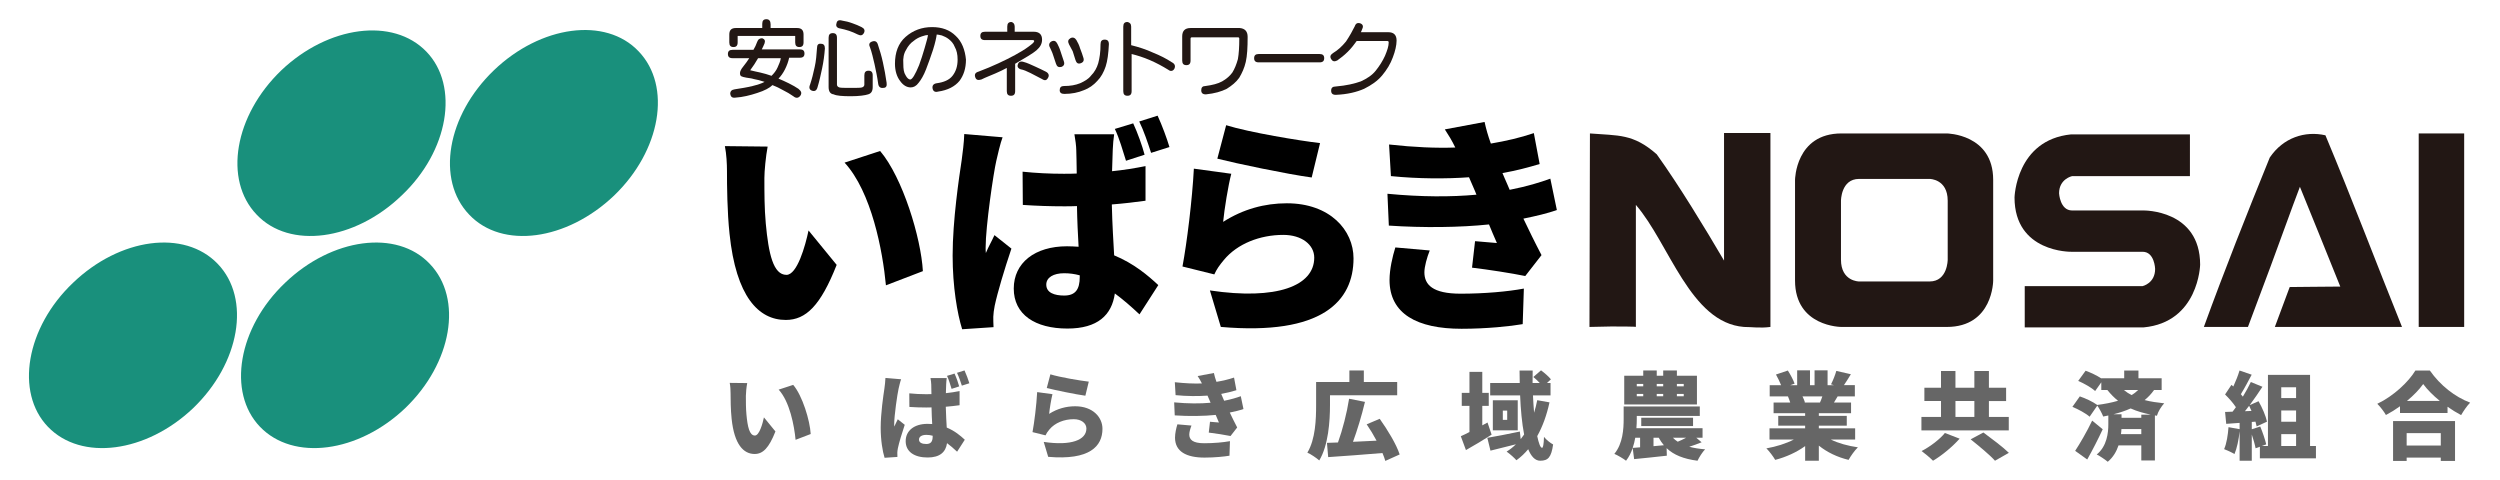 <?xml version="1.0" encoding="utf-8"?>
<!-- Generator: Adobe Illustrator 16.0.3, SVG Export Plug-In . SVG Version: 6.00 Build 0)  -->
<!DOCTYPE svg PUBLIC "-//W3C//DTD SVG 1.1//EN" "http://www.w3.org/Graphics/SVG/1.1/DTD/svg11.dtd">
<svg version="1.1" id="レイヤー_1" xmlns="http://www.w3.org/2000/svg" xmlns:xlink="http://www.w3.org/1999/xlink" x="0px"
	 y="0px" width="781px" height="150px" viewBox="0 0 781 150" enable-background="new 0 0 781 150" xml:space="preserve">
<g id="ol">
	<g>
		<path fill="#19907C" d="M191.816,61.119c14.642-14.062,18.12-34.212,7.683-45.084c-10.292-10.872-30.587-8.118-45.229,5.943
			s-18.121,34.212-7.684,45.084C156.878,77.935,177.029,75.181,191.816,61.119"/>
		<path fill="#19907C" d="M125.421,61.119c14.787-13.917,18.121-34.212,7.828-44.939c-10.438-10.872-30.732-8.117-45.374,5.799
			C73.234,36.04,69.754,56.19,80.193,67.063C90.485,77.935,110.78,75.181,125.421,61.119"/>
		<path fill="#19907C" d="M126.581,127.514c14.642-14.062,18.121-34.212,7.684-45.084c-10.292-10.872-30.588-8.118-45.229,5.943
			c-14.642,13.917-18.121,34.212-7.828,44.938C91.645,144.186,111.94,141.431,126.581,127.514"/>
		<path fill="#19907C" d="M60.332,127.514c14.642-14.062,18.121-34.212,7.684-45.084s-30.588-8.118-45.229,5.943
			c-14.642,13.917-18.121,34.212-7.829,44.938C25.396,144.186,45.691,141.431,60.332,127.514"/>
	</g>
	<g>
		<path fill="#221714" d="M726.463,42.267c8.264,19.715,15.803,39.721,23.922,59.87h-39.723l4.641-12.466
			c4.781,0,9.277-0.146,15.799-0.146c-3.912-9.713-8.697-21.601-12.611-31.168l-2.174,5.799
			c-4.639,12.757-9.277,25.369-14.061,37.98h-13.771c6.377-17.541,13.334-35.082,20.584-52.911
			C713.271,42.991,720.084,40.816,726.463,42.267"/>
		<path fill="#221714" d="M553.084,41.687v60.45c-3.188,0.436-5.941,0-8.262,0c-16.816-1.304-23.34-26.094-33.775-38.126v4.64
			v33.486c0,0,0.869-0.145-7.686-0.145l-6.813,0.145l0.146-60.45c8.842,0.725,13.48,0,20.873,6.523
			c6.959,9.713,15.076,23.05,21.021,33.197v-5.219V41.541h14.494V41.687z"/>
		<path fill="#221714" d="M632.527,102.282h37.109c17.252-1.595,17.688-19.57,17.688-19.57c0-17.251-17.688-16.961-17.688-16.961
			h-22.324c-3.768,0-4.059-5.363-4.059-5.363c0-4.495,4.059-5.364,4.059-5.364h36.822V41.977h-37.111
			c-17.25,1.739-17.686,19.715-17.686,19.715c0,17.251,17.686,16.961,17.686,16.961h22.324c3.768,0,3.914,5.363,3.914,5.363
			c0,4.495-3.914,5.365-3.914,5.365h-36.82V102.282z"/>
		<path fill="#221714" d="M608.172,41.687c0,0,14.496,0.145,14.496,14.496v31.458c0,0,0,14.496-14.496,14.496h-32.906
			c0,0-14.498,0-14.498-14.496V56.183c0,0,0.146-14.496,14.498-14.496H608.172z M580.773,55.893c-5.654,0-5.654,6.814-5.654,6.814
			v18.411c0,6.813,5.654,6.813,5.654,6.813h22.035c5.654,0,5.654-6.813,5.654-6.813V62.707c0-6.814-5.654-6.814-5.654-6.814H580.773
			L580.773,55.893z"/>
		<rect x="755.604" y="41.687" fill="#221714" width="14.205" height="60.45"/>
	</g>
	<g>
		<path fill="#221714" d="M236.823,18.176h7.104c-0.146,1.016-0.58,1.886-1.015,2.899c-0.436,1.016-1.16,1.886-1.885,2.609
			c-1.16-0.434-2.319-0.724-3.479-1.014s-2.174-0.436-3.188-0.726C235.228,20.785,236.098,19.481,236.823,18.176 M236.533,13.103
			c-0.29,0.87-0.725,1.74-1.159,2.464h-6.523c-1.016,0-1.45,0.436-1.45,1.306s0.435,1.304,1.45,1.304h5.219
			c-0.58,0.87-1.16,1.74-1.885,2.61c-0.725,0.869-1.015,1.595-1.015,2.029c0,0.58,0.145,0.869,0.435,1.015
			c0.29,0.145,0.725,0.29,1.595,0.435c0.725,0.146,1.45,0.146,2.319,0.436c0.869,0.145,2.029,0.435,3.334,0.87
			c-0.725,0.435-2.029,0.87-3.769,1.304c-1.74,0.435-3.624,0.725-5.509,1.015c-1.015,0.146-1.45,0.58-1.45,1.45
			c0.146,0.869,0.58,1.305,1.595,1.159c2.319-0.145,4.64-0.725,6.813-1.449c2.319-0.725,3.914-1.595,4.784-2.465
			c1.159,0.435,2.319,1.015,3.334,1.595c1.16,0.58,2.175,1.16,3.189,1.885c0.87,0.725,1.595,0.58,2.175-0.146
			c0.579-0.869,0.29-1.449-0.58-2.174c-0.87-0.58-1.885-1.16-3.045-1.739c-1.159-0.58-2.174-1.015-3.188-1.45
			c0.725-0.725,1.449-1.739,2.029-2.899c0.58-1.159,1.015-2.319,1.305-3.624h3.334c1.015,0,1.449-0.435,1.449-1.305
			s-0.435-1.305-1.449-1.305h-11.888c0.29-0.579,0.58-1.159,0.87-1.885c0.29-0.87,0-1.305-0.725-1.594
			C237.403,11.943,236.823,12.232,236.533,13.103 M239.432,6c-0.87,0-1.305,0.434-1.305,1.449v1.305h-8.263
			c-1.45,0-2.03,0.725-2.03,2.029v2.464c0,1.016,0.436,1.45,1.305,1.45c0.87,0,1.305-0.435,1.305-1.45v-2.028h17.977v2.028
			c0,1.016,0.435,1.45,1.305,1.45c0.869,0,1.304-0.435,1.304-1.45v-2.464c0-1.45-0.724-2.029-2.029-2.029h-8.263v-1.16
			C240.737,6.579,240.302,6,239.432,6"/>
		<path fill="#221714" d="M269.15,8.464c0.87,0.436,1.16,1.015,0.725,1.885c-0.435,0.725-1.015,0.87-1.885,0.435
			c-0.869-0.435-1.884-0.87-2.754-1.16c-1.015-0.29-1.884-0.579-2.754-0.724c-1.015-0.146-1.45-0.726-1.16-1.596
			c0.146-0.87,0.725-1.159,1.74-0.87c1.015,0.146,2.174,0.436,3.333,0.87C267.265,7.594,268.28,8.029,269.15,8.464 M258.858,27.164
			V11.799c0-1.016,0.435-1.45,1.305-1.45c0.869,0,1.305,0.435,1.305,1.45V26.44c0,0.434,0.29,0.724,0.725,0.868
			c0.435,0.146,1.595,0.146,3.624,0.146c1.884,0,3.044,0,3.479-0.146c0.436-0.145,0.726-0.435,0.726-0.868v-2.899
			c0-1.016,0.435-1.45,1.305-1.45c0.869,0,1.305,0.435,1.305,1.45v3.623c0,1.305-0.436,2.03-1.45,2.319
			c-0.869,0.29-2.754,0.58-5.363,0.58s-4.494-0.146-5.364-0.58C259.292,29.339,258.858,28.469,258.858,27.164 M257.698,15.132
			c-0.145,2.03-0.435,4.204-0.87,6.233c-0.435,2.03-0.869,4.06-1.449,5.943c-0.29,1.016-0.87,1.306-1.74,1.016
			c-0.725-0.29-1.015-0.87-0.579-1.884c0.579-1.74,1.015-3.479,1.449-5.51c0.435-1.885,0.58-3.914,0.725-5.943
			c0-1.015,0.436-1.45,1.305-1.305C257.263,13.683,257.698,14.117,257.698,15.132 M271.759,14.697
			c-0.435-0.87-0.145-1.45,0.725-1.74c0.87-0.29,1.45,0,1.74,0.87c0.58,1.739,1.159,3.625,1.595,5.654
			c0.435,2.029,0.869,4.203,1.159,6.379c0.146,1.014-0.145,1.594-1.015,1.594c-0.87,0.145-1.449-0.29-1.595-1.159
			c-0.29-2.175-0.725-4.204-1.159-6.233C272.774,18.176,272.339,16.292,271.759,14.697"/>
		<path fill="#221714" d="M283.067,15.566c0.579-1.159,1.449-2.174,2.319-2.754c0.87-0.724,1.739-1.159,2.609-1.449
			s1.449-0.435,1.885-0.435c0,0.58-0.436,2.028-1.015,4.059c-0.58,2.029-1.16,3.769-1.74,5.364c-0.58,1.449-1.159,2.609-1.595,3.333
			c-0.435,0.726-0.869,1.16-1.159,1.16c-0.436,0-1.015-0.435-1.45-1.304c-0.58-0.87-0.725-2.03-0.725-3.625
			C282.052,18.176,282.341,16.727,283.067,15.566 M298.578,11.219c-1.885-1.886-4.349-2.755-7.393-2.755
			c-3.189,0-5.944,1.015-8.264,3.045c-2.319,2.028-3.334,4.928-3.334,8.407c0,2.175,0.58,4.059,1.595,5.364
			c1.015,1.448,2.175,2.028,3.334,2.028c0.87,0,1.74-0.435,2.465-1.448c0.725-0.87,1.595-2.319,2.319-4.205
			c0.725-1.884,1.45-3.913,2.175-6.089c0.725-2.319,1.015-3.768,1.159-4.783c0.436,0,0.87,0.146,1.595,0.29
			c0.725,0.29,1.449,0.58,2.175,1.159c0.725,0.58,1.449,1.305,1.884,2.465c0.58,1.015,0.87,2.319,0.87,3.914
			c0,2.175-0.58,3.77-1.595,5.073c-1.015,1.306-2.754,2.03-4.929,2.32c-1.015,0.146-1.449,0.724-1.305,1.594
			c0.146,0.87,0.726,1.306,1.74,1.016c3.044-0.436,5.218-1.596,6.668-3.334c1.305-1.739,2.029-3.915,2.029-6.669
			C301.477,15.566,300.462,12.957,298.578,11.219"/>
		<path fill="#221714" d="M316.989,8.319v1.594h5.943c1.739,0,2.609,0.87,2.609,2.464c0,1.306-0.58,2.32-1.74,3.335
			c-1.159,1.015-3.479,2.319-6.668,4.204v8.553c0,1.015-0.435,1.449-1.305,1.449c-0.869,0-1.305-0.435-1.305-1.449v-7.248
			c-1.015,0.58-2.319,1.16-3.624,1.74s-2.898,1.159-4.349,1.884c-1.015,0.29-1.595,0.146-1.885-0.725
			c-0.29-0.869,0-1.449,1.015-1.739c2.32-0.87,4.349-1.739,6.233-2.609s3.624-1.74,5.219-2.609c1.595-0.87,3.045-1.74,4.204-2.609
			c1.159-0.87,1.739-1.306,1.739-1.74c0-0.146-0.145-0.29-0.435-0.29h-14.931c-1.016,0-1.45-0.434-1.45-1.304
			s0.435-1.306,1.45-1.306h6.958V8.319c0-1.016,0.435-1.45,1.305-1.45C316.554,7.014,316.989,7.449,316.989,8.319 M326.701,22.381
			c0.87,0.435,1.16,1.16,0.726,1.884c-0.436,0.87-1.015,1.016-1.885,0.436c-1.305-0.726-2.609-1.305-3.624-1.885
			c-1.159-0.58-2.175-1.015-3.044-1.16c-0.87-0.29-1.16-0.869-0.87-1.594c0.145-0.436,0.29-0.58,0.58-0.726
			c0.29-0.145,0.725-0.145,1.159,0c1.16,0.29,2.32,0.87,3.624,1.45C324.671,21.365,325.832,21.945,326.701,22.381"/>
		<path fill="#221714" d="M333.95,13.827c-0.435-0.87-0.29-1.45,0.435-1.884c0.726-0.435,1.45-0.145,1.885,0.579
			c0.435,0.725,0.871,1.595,1.158,2.609c0.437,1.015,0.727,2.03,1.017,2.899c0.29,0.87,0,1.45-0.87,1.74s-1.305-0.146-1.595-1.016
			c-0.29-0.869-0.58-1.884-0.87-2.754C334.674,15.276,334.384,14.553,333.95,13.827 M343.806,13.827c0-1.015,0.437-1.45,1.307-1.45
			s1.304,0.436,1.304,1.45c-0.146,2.899-0.436,5.219-1.014,6.958c-0.58,1.74-1.45,3.335-2.61,4.495
			c-1.16,1.304-2.608,2.318-4.205,2.898c-1.737,0.726-3.768,1.16-6.088,1.16c-1.015,0-1.449-0.435-1.449-1.16
			c0-0.87,0.435-1.305,1.305-1.305c2.029,0,3.624-0.29,5.072-0.869c1.307-0.58,2.61-1.305,3.48-2.464
			c1.015-1.016,1.74-2.32,2.175-3.77C343.516,18.176,343.806,16.292,343.806,13.827 M328.006,14.843
			c-0.436-0.726-0.29-1.45,0.435-1.886c0.87-0.435,1.449-0.145,1.885,0.726c0.29,0.58,0.725,1.449,1.015,2.464
			c0.29,1.016,0.725,2.029,1.015,3.045c0.29,0.87,0,1.45-0.87,1.739c-0.869,0.145-1.305-0.145-1.595-1.015s-0.579-1.74-0.869-2.609
			C328.731,16.292,328.295,15.566,328.006,14.843"/>
		<path fill="#221714" d="M353.375,8.319v5.798c2.318,0.58,4.639,1.305,6.813,2.319c2.175,0.87,4.205,1.885,5.942,3.045
			c0.87,0.435,1.16,1.16,0.727,2.029c-0.437,0.725-1.16,0.87-1.884,0.29c-1.885-1.159-3.771-2.175-5.799-3.045
			c-2.03-0.869-3.915-1.449-5.655-1.884v11.597c0,1.015-0.434,1.449-1.304,1.449s-1.304-0.435-1.304-1.449V8.319
			c0-1.016,0.434-1.45,1.304-1.45C352.939,7.014,353.375,7.449,353.375,8.319"/>
		<path fill="#221714" d="M389.762,11.509c0,3.334-0.146,5.943-0.58,7.827c-0.434,1.885-1.161,3.479-2.031,4.929
			c-1.014,1.45-2.318,2.464-3.912,3.479c-1.74,0.87-3.771,1.45-6.524,1.739c-1.015,0-1.45-0.435-1.45-1.305s0.436-1.305,1.306-1.305
			c2.175-0.29,3.915-0.724,5.219-1.449c1.304-0.725,2.464-1.74,3.188-2.754c0.726-1.16,1.304-2.609,1.74-4.205
			c0.29-1.594,0.434-3.769,0.434-6.377c0-0.29-0.144-0.436-0.434-0.436h-14.352c-0.29,0-0.437,0.146-0.437,0.436v6.813
			c0,1.015-0.434,1.45-1.304,1.45s-1.305-0.436-1.305-1.45v-7.538c0-1.74,0.87-2.609,2.608-2.609h15.368
			C388.891,8.899,389.762,9.769,389.762,11.509"/>
		<path fill="#221714" d="M393.24,16.872h18.99c1.016,0,1.449,0.435,1.449,1.304c0,0.87-0.434,1.306-1.449,1.306h-18.99
			c-1.014,0-1.449-0.436-1.449-1.306C391.791,17.307,392.227,16.872,393.24,16.872"/>
		<path fill="#221714" d="M423.25,8.174c0.289-0.87,0.867-1.16,1.736-0.87c0.727,0.29,1.018,0.87,0.58,1.74
			c-0.143,0.435-0.289,0.725-0.434,1.015h8.553c1.738,0,2.609,0.87,2.609,2.608c0,1.45-0.434,3.335-1.16,5.22
			c-0.725,2.029-1.885,3.914-3.332,5.654c-1.451,1.739-3.336,3.043-5.656,4.203c-2.32,1.015-5.217,1.739-8.842,1.884
			c-1.014,0-1.451-0.434-1.451-1.304s0.438-1.306,1.451-1.306c3.334-0.29,5.799-0.868,7.828-1.594
			c1.885-0.87,3.479-1.884,4.639-3.334c1.16-1.449,2.174-3.045,2.898-4.639c0.727-1.74,1.16-3.045,1.16-4.205
			c0-0.29-0.145-0.435-0.434-0.435h-9.57c-0.723,1.015-1.594,2.175-2.754,3.334c-1.158,1.16-2.318,2.029-3.332,2.755
			c-0.869,0.435-1.449,0.29-1.887-0.436c-0.434-0.724-0.289-1.304,0.58-1.884c1.451-0.87,2.756-2.029,4.061-3.625
			C421.652,11.219,422.523,9.623,423.25,8.174"/>
	</g>
	<g>
		<path d="M238.794,55.593c0,4.719,0,9.438,0.436,14.23c0.872,9.438,2.323,16.045,6.462,16.045c3.339,0,5.88-9.003,6.897-13.867
			l8.785,10.745c-5.009,12.705-9.583,17.206-15.899,17.206c-8.495,0-15.537-7.26-17.57-26.935
			c-0.726-6.825-0.798-15.029-0.798-19.603c0-2.178-0.146-5.228-0.654-7.769l13.359,0.146
			C239.23,48.841,238.794,53.487,238.794,55.593z M288.309,84.706l-11.543,4.429c-1.017-10.817-4.501-29.186-12.923-38.333
			l11.108-3.63C281.992,55.448,287.728,74.324,288.309,84.706z"/>
		<path d="M313.209,42.888c-0.653,1.597-1.67,6.026-1.96,7.333c-0.871,3.703-3.34,20.473-3.34,27.152c0,0.218,0,1.38,0.073,1.67
			c0.871-2.105,1.742-3.484,2.686-5.59l5.3,4.211c-2.178,6.461-4.356,13.722-5.227,17.859c-0.218,1.017-0.436,2.687-0.436,3.412
			c0,0.799,0,2.105,0.073,3.268l-9.801,0.653c-1.525-4.864-2.977-13.286-2.977-23.015c0-11.035,2.033-24.539,2.832-29.839
			c0.291-2.178,0.726-5.445,0.799-8.132L313.209,42.888z M357.86,62.708c-3.195,0.436-6.752,0.871-10.527,1.162
			c0.145,6.534,0.508,11.689,0.726,15.9c6.171,2.541,10.6,6.316,13.794,9.293l-5.88,9.147c-2.687-2.541-5.228-4.719-7.696-6.534
			c-0.943,6.752-5.372,10.963-14.811,10.963c-10.091,0-16.771-4.356-16.771-12.487c0-8.059,6.607-13.214,16.626-13.214
			c1.234,0,2.468,0.073,3.63,0.146c-0.218-3.775-0.436-8.204-0.508-12.705c-1.379,0.072-2.759,0.072-4.065,0.072
			c-4.284,0-8.567-0.145-12.851-0.436l-0.073-10.382c4.211,0.436,8.495,0.653,12.851,0.653c1.379,0,2.687,0,4.066-0.073
			c-0.073-3.339-0.073-6.026-0.146-7.333c0-1.089-0.29-3.412-0.581-4.937h12.415c-0.218,1.379-0.363,3.194-0.436,4.792
			c-0.072,1.379-0.146,3.775-0.218,6.751c3.63-0.363,7.188-0.943,10.455-1.597V62.708z M337.313,86.013
			c-1.598-0.436-3.195-0.653-4.865-0.653c-3.339,0-5.59,1.307-5.59,3.558c0,2.541,2.541,3.412,5.59,3.412
			c3.485,0,4.865-1.888,4.865-5.808V86.013z M351.761,50.221c-1.017-3.195-2.033-6.897-3.485-9.947l5.735-1.742
			c1.38,2.977,2.832,7.042,3.558,9.801L351.761,50.221z M359.602,47.752c-1.017-3.122-2.251-6.824-3.703-9.801l5.735-1.815
			c1.38,2.977,2.904,7.115,3.703,9.801L359.602,47.752z"/>
		<path d="M382.11,69.314c6.243-3.993,12.996-5.808,19.892-5.808c13.504,0,20.838,8.422,20.838,17.207
			c0,13.358-9.803,24.177-41.457,21.418l-3.412-11.398c20.982,3.121,32.597-1.452,32.597-10.237c0-4.065-3.92-7.115-9.654-7.115
			c-7.334,0-14.375,2.76-18.586,7.842c-1.452,1.742-2.251,2.903-2.977,4.501l-9.946-2.469c1.379-7.333,3.049-20.836,3.557-30.565
			l11.689,1.597C383.707,57.844,382.472,65.467,382.11,69.314z M383.053,39.112c7.187,2.251,23.015,4.864,29.332,5.59l-2.613,10.745
			c-7.551-1.017-23.814-4.429-29.477-5.881L383.053,39.112z"/>
		<path d="M486.363,65.612c-2.832,1.017-6.533,1.888-10.455,2.687c1.67,3.485,3.559,7.405,5.664,11.398l-5.082,6.534
			c-4.211-0.871-11.689-2.032-16.627-2.613l0.945-8.276c2.467,0.218,5.008,0.436,6.824,0.58c-0.943-2.105-1.742-4.065-2.469-5.808
			c-8.93,0.943-20.547,1.089-31.291,0.363l-0.436-9.946c10.6,1.017,19.965,1.017,27.807,0.291l-0.436-1.089l-1.889-4.356
			c-6.969,0.508-15.826,0.508-24.395-0.363l-0.58-9.874c7.914,0.872,14.666,1.162,20.691,0.944c-1.09-2.25-2.033-3.775-3.268-5.663
			l12.416-2.323c0.436,2.033,1.088,4.356,1.959,6.752c4.719-0.799,9.148-1.815,13.432-3.267l1.814,9.656
			c-3.629,1.089-7.188,2.033-11.615,2.832c0.436,1.089,0.943,2.178,1.379,3.194l0.871,2.033c5.518-1.089,9.512-2.323,12.705-3.485
			L486.363,65.612z M446.65,78.244c-0.871,2.179-1.67,5.083-1.67,6.825c0,3.848,2.541,6.679,11.326,6.679
			c7.406,0,14.738-0.653,19.748-1.597l-0.363,11.107c-3.703,0.654-11.254,1.452-19.094,1.452c-13.867,0-22.508-4.646-22.508-15.246
			c0-3.34,0.945-7.405,1.816-10.164L446.65,78.244z"/>
	</g>
	<g>
		<path fill="#666666" d="M233.01,123.681c0,1.93,0,3.859,0.178,5.819c0.356,3.86,0.95,6.563,2.643,6.563
			c1.366,0,2.405-3.682,2.821-5.672l3.593,4.395c-2.049,5.197-3.919,7.038-6.502,7.038c-3.475,0-6.354-2.97-7.186-11.017
			c-0.297-2.791-0.327-6.146-0.327-8.018c0-0.891-0.06-2.138-0.267-3.177l5.463,0.06C233.188,120.919,233.01,122.819,233.01,123.681
			z M253.261,135.587l-4.721,1.812c-0.416-4.424-1.841-11.937-5.286-15.678l4.543-1.485
			C250.677,123.621,253.023,131.341,253.261,135.587z"/>
		<path fill="#666666" d="M281.509,118.483c-0.267,0.653-0.683,2.465-0.802,2.999c-0.356,1.515-1.366,8.374-1.366,11.105
			c0,0.09,0,0.564,0.03,0.684c0.356-0.861,0.712-1.426,1.099-2.287l2.167,1.723c-0.891,2.643-1.782,5.612-2.138,7.305
			c-0.089,0.416-0.178,1.099-0.178,1.396c0,0.327,0,0.861,0.029,1.336l-4.008,0.268c-0.624-1.989-1.217-5.434-1.217-9.413
			c0-4.514,0.831-10.036,1.158-12.204c0.119-0.891,0.297-2.227,0.327-3.325L281.509,118.483z M299.771,126.59
			c-1.307,0.179-2.762,0.356-4.306,0.476c0.06,2.672,0.208,4.78,0.297,6.503c2.524,1.039,4.335,2.583,5.642,3.801l-2.405,3.741
			c-1.099-1.039-2.138-1.93-3.147-2.673c-0.386,2.762-2.198,4.484-6.058,4.484c-4.127,0-6.859-1.782-6.859-5.107
			c0-3.296,2.702-5.404,6.8-5.404c0.505,0,1.01,0.029,1.485,0.06c-0.089-1.544-0.178-3.355-0.208-5.196
			c-0.564,0.029-1.128,0.029-1.663,0.029c-1.752,0-3.504-0.06-5.256-0.178l-0.03-4.246c1.722,0.178,3.474,0.267,5.256,0.267
			c0.564,0,1.099,0,1.663-0.029c-0.029-1.366-0.029-2.465-0.059-2.999c0-0.445-0.119-1.396-0.238-2.02h5.078
			c-0.089,0.564-0.148,1.307-0.178,1.96c-0.03,0.564-0.059,1.544-0.089,2.762c1.485-0.148,2.939-0.387,4.276-0.653V126.59z
			 M291.368,136.122c-0.653-0.179-1.307-0.268-1.989-0.268c-1.366,0-2.287,0.534-2.287,1.455c0,1.039,1.039,1.396,2.287,1.396
			c1.425,0,1.989-0.771,1.989-2.375V136.122z M297.277,121.482c-0.416-1.306-0.832-2.82-1.425-4.067l2.346-0.713
			c0.564,1.218,1.158,2.88,1.455,4.009L297.277,121.482z M300.483,120.474c-0.416-1.277-0.92-2.792-1.514-4.009l2.346-0.742
			c0.564,1.217,1.188,2.909,1.515,4.009L300.483,120.474z"/>
		<path fill="#666666" d="M327.753,129.292c2.553-1.633,5.315-2.375,8.136-2.375c5.523,0,8.522,3.444,8.522,7.037
			c0,5.464-4.008,9.888-16.955,8.76l-1.396-4.662c8.582,1.277,13.333-0.594,13.333-4.187c0-1.663-1.604-2.91-3.949-2.91
			c-2.999,0-5.879,1.128-7.602,3.207c-0.594,0.713-0.92,1.188-1.217,1.841l-4.068-1.01c0.564-2.999,1.248-8.521,1.455-12.501
			l4.781,0.653C328.406,124.601,327.901,127.719,327.753,129.292z M328.139,116.939c2.94,0.921,9.413,1.99,11.996,2.287
			l-1.069,4.395c-3.088-0.416-9.739-1.812-12.056-2.405L328.139,116.939z"/>
		<path fill="#666666" d="M388.456,127.778c-1.157,0.415-2.672,0.771-4.275,1.099c0.683,1.425,1.455,3.028,2.316,4.661l-2.079,2.673
			c-1.722-0.356-4.78-0.831-6.8-1.069l0.386-3.385c1.01,0.089,2.05,0.178,2.792,0.237c-0.387-0.86-0.713-1.662-1.01-2.375
			c-3.652,0.386-8.403,0.445-12.798,0.148l-0.179-4.068c4.336,0.416,8.166,0.416,11.373,0.119l-0.179-0.445l-0.771-1.782
			c-2.851,0.208-6.474,0.208-9.978-0.148l-0.237-4.038c3.236,0.356,5.998,0.476,8.463,0.386c-0.445-0.92-0.831-1.544-1.336-2.315
			l5.077-0.95c0.179,0.831,0.445,1.781,0.802,2.761c1.931-0.326,3.741-0.742,5.493-1.336l0.742,3.949
			c-1.484,0.445-2.939,0.832-4.751,1.158c0.179,0.445,0.387,0.891,0.564,1.307l0.356,0.831c2.257-0.445,3.89-0.95,5.196-1.425
			L388.456,127.778z M372.213,132.944c-0.356,0.891-0.683,2.079-0.683,2.791c0,1.574,1.039,2.732,4.632,2.732
			c3.029,0,6.028-0.268,8.077-0.653l-0.148,4.543c-1.515,0.268-4.603,0.594-7.81,0.594c-5.672,0-9.205-1.9-9.205-6.235
			c0-1.366,0.386-3.029,0.742-4.157L372.213,132.944z"/>
		<path fill="#666666" d="M415.488,126.62c0,4.899-0.506,12.561-3.355,17.222c-0.773-0.712-2.703-2.019-3.713-2.435
			c2.555-4.217,2.732-10.512,2.732-14.787v-7.275h10.393v-3.622h4.514v3.622h10.422v4.128h-20.992V126.62z M432.77,143.99
			c-0.209-0.742-0.506-1.573-0.891-2.464c-6.027,0.505-12.412,0.979-16.955,1.276l-0.387-4.454c1.039-0.029,2.197-0.089,3.445-0.118
			c1.424-3.92,2.791-9.235,3.473-13.659l4.959,0.979c-1.039,4.365-2.434,8.908-3.74,12.472c2.346-0.119,4.84-0.238,7.363-0.356
			c-0.949-1.782-2.02-3.563-3.088-5.107l4.068-1.723c2.436,3.415,5.195,7.929,6.236,11.136L432.77,143.99z"/>
		<path fill="#666666" d="M465.977,135.795c-2.613,1.663-5.521,3.415-8.018,4.811l-1.602-4.335c0.771-0.327,1.691-0.772,2.701-1.307
			v-8.166h-2.404v-4.067h2.404v-6.563h4.008v6.563h2.02v4.067h-2.02v6.087l1.635-0.891L465.977,135.795z M484.061,125.699
			c-0.861,3.979-2.139,7.513-3.83,10.541c0.475,2.257,0.98,3.652,1.514,3.652c0.297,0,0.535-1.009,0.594-3.414
			c0.803,1.009,1.99,1.9,2.852,2.375c-0.564,4.009-1.574,5.078-4.039,5.078c-1.604,0-2.82-1.366-3.74-3.594
			c-1.1,1.307-2.316,2.465-3.684,3.445c-0.594-0.713-2.197-2.108-3.059-2.702c1.07-0.653,2.02-1.426,2.91-2.287
			c-2.791,0.713-5.611,1.426-7.957,1.99l-0.98-4.009c2.584-0.416,6.443-1.188,10.156-1.96l0.266,2.375
			c0.357-0.475,0.713-0.95,1.07-1.455c-0.684-3.533-1.07-7.809-1.248-12.203h-9.354v-3.891h9.234
			c-0.029-1.307-0.059-2.612-0.059-3.89h4.098c-0.029,1.277-0.029,2.583-0.029,3.89h2.227c-0.594-0.653-1.336-1.336-1.99-1.87
			l2.406-2.079c1.068,0.802,2.436,1.96,3.088,2.821l-1.246,1.128h1.127v3.891h-5.492c0.088,1.87,0.207,3.682,0.355,5.403
			c0.387-1.247,0.713-2.554,0.98-3.919L484.061,125.699z M474.143,125.046v9.384h-7.779v-9.384H474.143z M470.848,128.282h-1.367
			v2.881h1.367V128.282z"/>
		<path fill="#666666" d="M531.58,138.171c-1.336,0.534-2.643,1.01-3.861,1.396c1.426,0.386,3.09,0.653,4.959,0.802
			c-0.83,0.831-1.869,2.494-2.375,3.563c-4.365-0.564-7.424-1.812-9.65-3.92l0.061,2.346c-3.535,0.416-7.305,0.772-10.215,1.069
			l-0.445-3.475c-0.506,1.455-1.158,2.821-2.08,3.979c-0.771-0.624-2.643-1.723-3.652-2.139c2.674-3.236,2.91-7.81,2.91-10.957
			v-3.859h23.785v2.969h-19.688v0.95c0,0.891-0.029,1.871-0.117,2.881h20.666v2.969h-1.959L531.58,138.171z M530.125,126.353H507.41
			v-8.968h5.938v-1.662h4.217v1.662h2.02v-1.662h4.275v1.662h6.266V126.353z M512.367,139.744v-2.999h-1.514
			c-0.178,1.069-0.445,2.139-0.801,3.178L512.367,139.744z M511.328,120.681h2.02v-0.742h-2.02V120.681z M511.328,123.799h2.02
			v-0.742h-2.02V123.799z M512.725,133.093v-2.583h16.184v2.583H512.725z M516.555,136.745v2.643l3.236-0.297
			c-0.594-0.712-1.127-1.484-1.604-2.346H516.555z M517.564,119.938v0.742h2.02v-0.742H517.564z M517.564,123.057v0.742h2.02v-0.742
			H517.564z M522.613,136.745c0.445,0.476,0.949,0.891,1.514,1.247c0.801-0.326,1.752-0.771,2.613-1.247H522.613z M525.998,119.938
			h-2.139v0.742h2.139V119.938z M525.998,123.057h-2.139v0.742h2.139V123.057z"/>
		<path fill="#666666" d="M571.943,137.31c2.346,1.158,5.346,1.989,8.463,2.435c-0.979,0.921-2.256,2.732-2.91,3.92
			c-3.504-0.831-6.711-2.376-9.293-4.454v4.722h-4.277v-4.573c-2.672,1.93-5.998,3.444-9.354,4.306
			c-0.594-1.039-1.84-2.702-2.76-3.593c3.059-0.535,6.176-1.515,8.58-2.762h-7.602v-3.504h11.135v-0.831h-8.402v-3.059h8.402v-0.832
			h-9.857v-3.325h5.197c-0.18-0.624-0.477-1.366-0.713-1.93h-5.701v-3.504h3.563c-0.416-1.04-1.039-2.316-1.604-3.326l3.713-1.247
			c0.801,1.247,1.721,2.97,2.107,4.098l-1.336,0.476h2.137v-4.633h4.01v4.633h1.426v-4.633h4.066v4.633h1.961l-0.891-0.268
			c0.623-1.188,1.307-2.91,1.662-4.187l4.543,1.039c-0.771,1.276-1.514,2.465-2.168,3.415h3.416v3.504h-5.375
			c-0.416,0.683-0.803,1.336-1.158,1.93h5.346v3.325h-10.066v0.832h8.729v3.059h-8.729v0.831h11.342v3.504H571.943z
			 M563.096,123.829c0.326,0.652,0.623,1.365,0.771,1.87l-0.355,0.06h5.047c0.268-0.594,0.535-1.277,0.742-1.93H563.096z"/>
		<path fill="#666666" d="M627.541,134.459h-27.289v-4.217h6.117v-4.959h-5.195v-4.156h5.195V115.9h4.514v5.227h5.908V115.9h4.543
			v5.227h5.375v4.156h-5.375v4.959h6.207V134.459z M612.189,137.042c-2.287,2.554-5.494,5.227-8.314,6.89
			c-0.92-0.921-2.553-2.287-3.563-3.029c2.73-1.396,5.789-3.771,7.273-5.642L612.189,137.042z M610.883,130.242h5.908v-4.959h-5.908
			V130.242z M619.613,135.112c2.404,1.781,6.086,4.514,7.957,6.354l-4.336,2.465c-1.572-1.782-5.076-4.662-7.602-6.682
			L619.613,135.112z"/>
		<path fill="#666666" d="M672.924,121.839c-0.832,1.188-1.813,2.228-2.939,3.147c1.93,0.505,3.949,0.772,6.115,1.01
			c-0.92,0.98-1.9,2.554-2.285,3.89l-0.623-0.118v14.074h-4.248v-4.691h-7.125c-0.625,1.871-1.664,3.712-3.355,5.107
			c-0.773-0.653-2.436-1.781-3.445-2.286c3.236-2.584,3.623-6.919,3.623-9.324v-2.851c-0.535,0.119-1.068,0.237-1.604,0.327
			c-0.326-0.891-1.188-2.494-1.842-3.415l-2.404,3.474c-1.1-1.009-3.504-2.315-5.375-3.088l2.316-3.266
			c1.752,0.594,4.127,1.692,5.434,2.672c2.287-0.297,4.514-0.713,6.504-1.307c-1.158-0.92-2.258-2.019-3.326-3.355h-1.9v-2.405
			l-1.93,2.732c-1.07-1.039-3.445-2.376-5.285-3.178l2.314-3.177c1.574,0.564,3.594,1.515,4.9,2.405v-0.06h7.156v-2.405h4.453v2.405
			h7.246v3.682H672.924z M656.889,134.103c-1.484,3.178-3.148,6.443-4.84,9.442l-3.771-2.702c1.484-2.257,3.623-5.908,5.314-9.442
			L656.889,134.103z M671.914,129.53c-2.197-0.446-4.307-1.04-6.295-1.931c-1.664,0.742-3.445,1.336-5.346,1.812h2.494v1.099h6.176
			v-0.979H671.914z M668.943,135.617v-1.574h-6.205c-0.029,0.505-0.059,1.04-0.148,1.574H668.943z M663.51,121.839
			c0.742,0.624,1.545,1.158,2.377,1.574c0.801-0.445,1.484-0.98,2.078-1.574H663.51z"/>
		<path fill="#666666" d="M723.5,139.329v3.859h-17.518v-3.622l-1.336,0.475c-0.209-1.157-0.684-2.791-1.189-4.306v8.196h-3.801
			v-9.205c-0.266,2.643-0.861,5.374-1.604,7.126c-0.742-0.475-2.346-1.217-3.236-1.544c0.773-1.723,1.188-4.395,1.367-6.859
			l3.473,0.624v-1.96l-4.186,0.297l-0.357-3.712l2.346-0.089c0.357-0.445,0.684-0.921,1.039-1.396
			c-0.859-1.307-2.197-2.821-3.385-3.979l1.99-2.999l0.594,0.505c0.742-1.604,1.484-3.474,1.93-4.988l3.801,1.307
			c-1.129,2.108-2.346,4.424-3.385,6.087c0.207,0.268,0.445,0.535,0.623,0.772c0.951-1.574,1.842-3.178,2.494-4.573l3.623,1.485
			c-1.217,1.841-2.584,3.859-3.979,5.73l2.762-1.218c1.158,2.02,2.285,4.633,2.643,6.385l-3.236,1.484
			c-0.09-0.445-0.209-0.95-0.357-1.484l-1.158,0.089v2.286l2.643-0.861c0.744,1.782,1.516,4.068,1.871,5.583l-1.365,0.505h1.9
			v-22.211h13.154v22.211H723.5z M703.369,128.372c-0.238-0.564-0.475-1.099-0.742-1.604c-0.445,0.594-0.861,1.158-1.307,1.692
			L703.369,128.372z M712.662,120.979v3.385h4.633v-3.385H712.662z M717.295,128.224h-4.633v3.533h4.633V128.224z M712.662,139.329
			h4.633v-3.712h-4.633V139.329z"/>
		<path fill="#666666" d="M759.084,115.752c3.236,4.632,7.811,8.226,12.59,10.036c-1.068,1.099-2.049,2.554-2.82,3.891
			c-1.426-0.743-2.85-1.634-4.246-2.613v1.96H749.76v-2.108c-1.395,1.01-2.879,1.93-4.395,2.731
			c-0.563-1.01-1.781-2.613-2.701-3.504c5.078-2.405,9.77-6.859,11.906-10.393H759.084z M747.594,131.549h19.359v12.441H762.5
			v-1.039h-10.66v1.039h-4.246V131.549z M751.84,135.32v3.86h10.66v-3.86H751.84z M762.203,125.254
			c-2.109-1.722-3.949-3.563-5.197-5.285c-1.248,1.752-3,3.563-5.078,5.285H762.203z"/>
	</g>
</g>
</svg>
